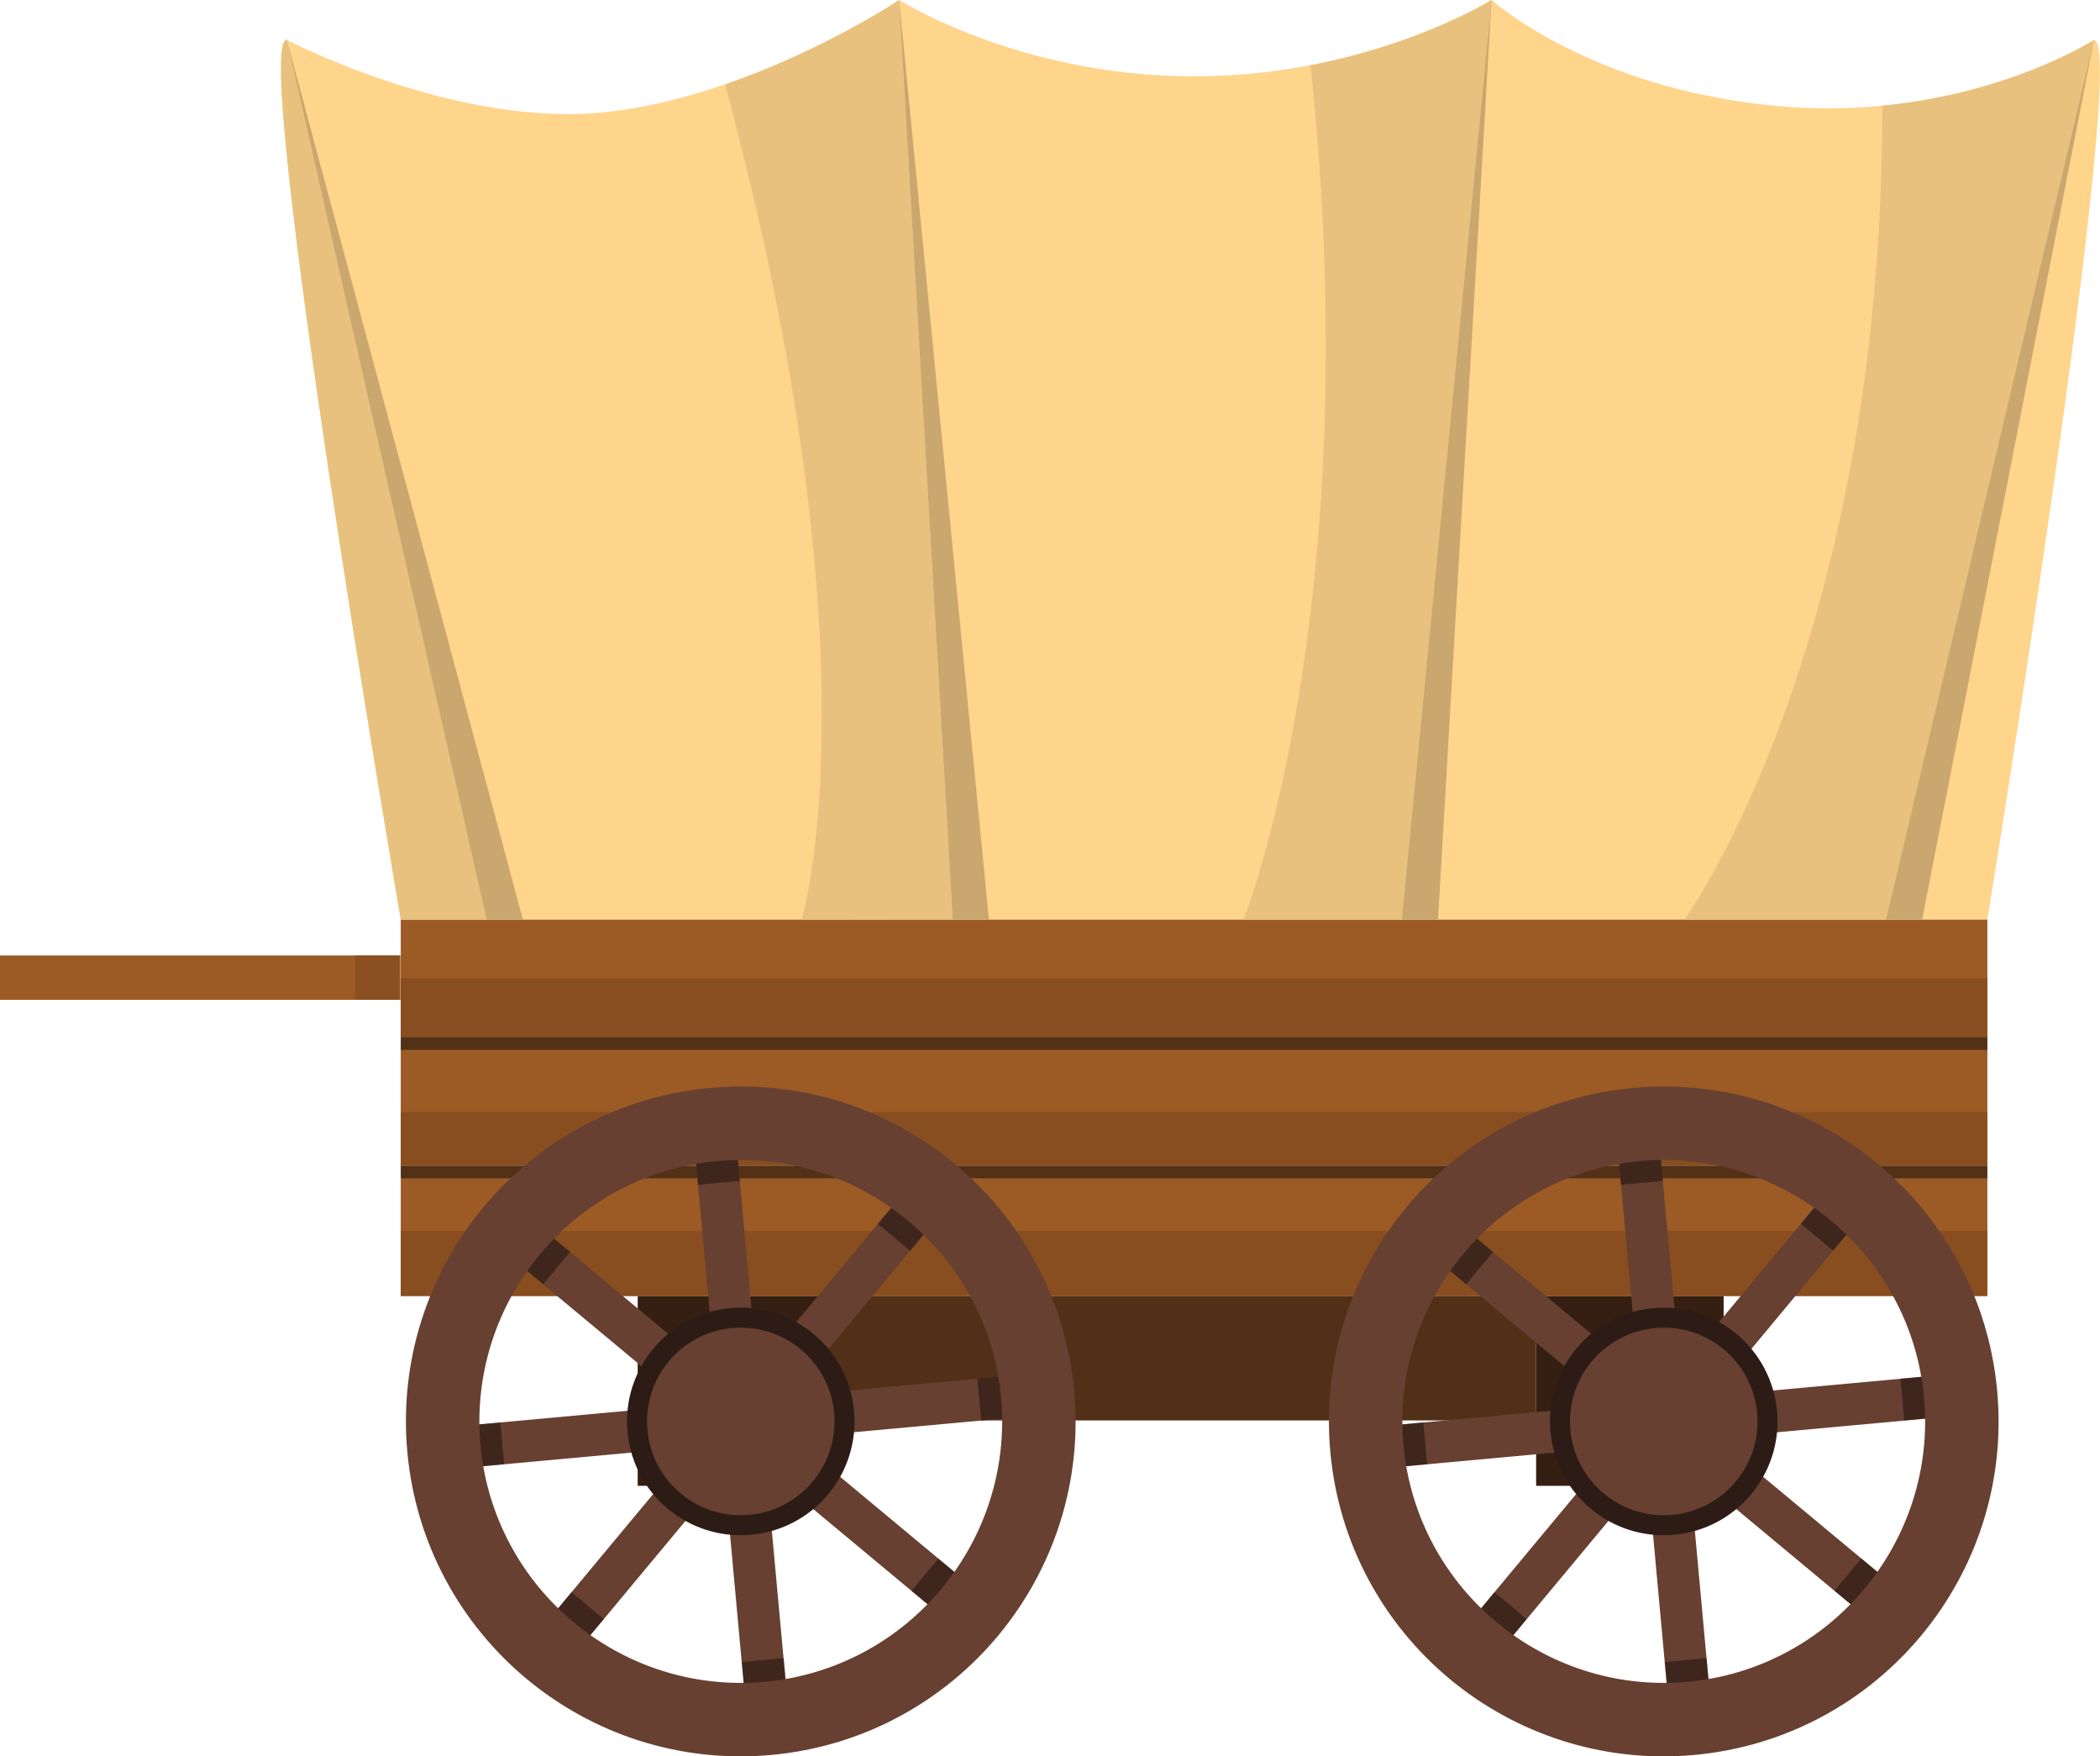 <?xml version="1.0" encoding="UTF-8"?>
<svg id="Layer_2" data-name="Layer 2" xmlns="http://www.w3.org/2000/svg" viewBox="0 0 276.53 231.23">
  <defs>
    <style>
      .cls-1 {
        fill: #674031;
      }

      .cls-2 {
        fill: #e8c17e;
      }

      .cls-3 {
        fill: #ffd48b;
      }

      .cls-4 {
        fill: #8b5021;
      }

      .cls-5 {
        fill: #c9a76e;
      }

      .cls-6 {
        fill: #9c5a25;
      }

      .cls-7 {
        fill: #884e20;
      }

      .cls-8 {
        fill: #2c1c15;
      }

      .cls-9 {
        fill: #351f12;
      }

      .cls-10 {
        fill: #522f17;
      }

      .cls-11 {
        fill: #523117;
      }

      .cls-12 {
        fill: #010101;
        opacity: .4;
      }
    </style>
  </defs>
  <g id="Layer_1-2" data-name="Layer 1">
    <g>
      <rect class="cls-9" x="83.97" y="170.61" width="24.69" height="25"/>
      <rect class="cls-9" x="202.28" y="170.61" width="24.69" height="25"/>
      <rect class="cls-10" x="108.67" y="170.61" width="93.61" height="16.39"/>
      <rect class="cls-6" x="52.77" y="121.05" width="208.93" height="15.45"/>
      <rect class="cls-7" x="52.77" y="128.78" width="208.93" height="7.73"/>
      <rect class="cls-6" x="52.77" y="138.01" width="208.93" height="15.45"/>
      <rect class="cls-7" x="52.77" y="146.4" width="208.93" height="7.07"/>
      <rect class="cls-6" x="52.77" y="155.16" width="208.93" height="15.45"/>
      <rect class="cls-7" x="52.77" y="162.06" width="208.93" height="8.56"/>
      <rect class="cls-11" x="52.77" y="153.47" width="208.93" height="1.7"/>
      <rect class="cls-11" x="52.77" y="136.51" width="208.93" height="1.7"/>
      <rect class="cls-6" y="125.79" width="52.7" height="5.84"/>
      <rect class="cls-4" x="46.78" y="125.79" width="5.91" height="5.84"/>
      <g>
        <rect class="cls-1" x="92.77" y="151.32" width="5.53" height="27.74" transform="translate(-14.69 9.42) rotate(-5.24)"/>
        <rect class="cls-12" x="91.7" y="151.36" width="5.53" height="4.37" transform="translate(-13.63 9.27) rotate(-5.24)"/>
        <rect class="cls-1" x="97.78" y="167.43" width="27.74" height="5.53" transform="translate(-90.59 147.17) rotate(-50.24)"/>
        <rect class="cls-12" x="116.93" y="158.45" width="4.37" height="5.53" transform="translate(-80.99 149.67) rotate(-50.24)"/>
        <rect class="cls-1" x="105.63" y="182.36" width="27.74" height="5.53" transform="translate(-16.41 11.69) rotate(-5.24)"/>
        <rect class="cls-12" x="128.95" y="181.29" width="4.37" height="5.53" transform="translate(-16.26 12.74) rotate(-5.24)"/>
        <rect class="cls-1" x="111.73" y="187.37" width="5.53" height="27.74" transform="translate(-113.43 160.55) rotate(-50.24)"/>
        <rect class="cls-12" x="120.71" y="206.52" width="5.53" height="4.37" transform="translate(-115.94 170.15) rotate(-50.24)"/>
        <rect class="cls-1" x="96.8" y="195.22" width="5.53" height="27.74" transform="translate(-18.69 9.97) rotate(-5.24)"/>
        <rect class="cls-12" x="97.87" y="218.54" width="5.53" height="4.37" transform="translate(-19.73 10.11) rotate(-5.24)"/>
        <rect class="cls-1" x="69.58" y="201.32" width="27.74" height="5.53" transform="translate(-126.81 137.72) rotate(-50.24)"/>
        <rect class="cls-12" x="73.79" y="210.3" width="4.37" height="5.53" transform="translate(-136.4 135.19) rotate(-50.24)"/>
        <rect class="cls-1" x="61.72" y="186.39" width="27.74" height="5.53" transform="translate(-16.96 7.69) rotate(-5.24)"/>
        <rect class="cls-12" x="61.77" y="187.46" width="4.37" height="5.53" transform="translate(-17.1 6.63) rotate(-5.24)"/>
        <rect class="cls-1" x="77.84" y="159.17" width="5.53" height="27.74" transform="translate(-103.97 124.34) rotate(-50.24)"/>
        <rect class="cls-12" x="68.86" y="163.38" width="5.53" height="4.37" transform="translate(-101.46 114.72) rotate(-50.24)"/>
        <path class="cls-8" d="M112.46,185.77c.76,8.24-5.31,15.53-13.55,16.28-8.24,.76-15.53-5.31-16.28-13.55-.76-8.24,5.31-15.53,13.55-16.28,8.24-.76,15.53,5.31,16.28,13.55Z"/>
        <path class="cls-1" d="M94.4,152.86c18.9-1.73,35.68,12.23,37.42,31.13,1.73,18.9-12.23,35.69-31.13,37.42-18.9,1.73-35.68-12.23-37.42-31.13-1.73-18.9,12.23-35.68,31.13-37.42h0Zm-.88-9.63c-24.25,2.22-42.1,23.68-39.88,47.93,2.22,24.25,23.68,42.1,47.93,39.88,24.25-2.22,42.1-23.68,39.88-47.93-2.22-24.25-23.68-42.1-47.93-39.88h0Z"/>
        <path class="cls-1" d="M109.84,186.01c.62,6.79-4.38,12.8-11.17,13.42-6.79,.62-12.8-4.38-13.42-11.17-.62-6.79,4.38-12.8,11.17-13.42,6.79-.62,12.8,4.38,13.42,11.17Z"/>
      </g>
      <g>
        <rect class="cls-1" x="214.31" y="151.32" width="5.53" height="27.74" transform="translate(-14.18 20.52) rotate(-5.24)"/>
        <rect class="cls-12" x="213.24" y="151.36" width="5.53" height="4.37" transform="translate(-13.12 20.36) rotate(-5.24)"/>
        <rect class="cls-1" x="219.31" y="167.43" width="27.74" height="5.53" transform="translate(-46.79 240.59) rotate(-50.24)"/>
        <rect class="cls-12" x="238.47" y="158.45" width="4.37" height="5.53" transform="translate(-37.19 243.1) rotate(-50.24)"/>
        <rect class="cls-1" x="227.17" y="182.36" width="27.74" height="5.53" transform="translate(-15.91 22.8) rotate(-5.24)"/>
        <rect class="cls-12" x="250.49" y="181.29" width="4.37" height="5.53" transform="translate(-15.75 23.84) rotate(-5.24)"/>
        <rect class="cls-1" x="233.27" y="187.37" width="5.53" height="27.74" transform="translate(-69.63 253.97) rotate(-50.24)"/>
        <rect class="cls-12" x="242.25" y="206.52" width="5.53" height="4.37" transform="translate(-72.13 263.56) rotate(-50.24)"/>
        <rect class="cls-1" x="218.34" y="195.22" width="5.53" height="27.74" transform="translate(-18.18 21.07) rotate(-5.24)"/>
        <rect class="cls-12" x="219.4" y="218.54" width="5.53" height="4.37" transform="translate(-19.22 21.21) rotate(-5.24)"/>
        <rect class="cls-1" x="191.12" y="201.32" width="27.74" height="5.53" transform="translate(-83 231.14) rotate(-50.24)"/>
        <rect class="cls-12" x="195.33" y="210.3" width="4.37" height="5.53" transform="translate(-92.6 228.63) rotate(-50.24)"/>
        <rect class="cls-1" x="183.26" y="186.39" width="27.74" height="5.53" transform="translate(-16.45 18.79) rotate(-5.24)"/>
        <rect class="cls-12" x="183.31" y="187.46" width="4.37" height="5.53" transform="translate(-16.59 17.73) rotate(-5.24)"/>
        <rect class="cls-1" x="199.38" y="159.17" width="5.53" height="27.74" transform="translate(-60.16 217.77) rotate(-50.24)"/>
        <rect class="cls-12" x="190.4" y="163.38" width="5.53" height="4.37" transform="translate(-57.66 208.15) rotate(-50.24)"/>
        <path class="cls-8" d="M234,185.77c.76,8.24-5.31,15.53-13.55,16.28-8.24,.76-15.53-5.31-16.28-13.55-.76-8.24,5.31-15.53,13.55-16.28,8.24-.76,15.53,5.31,16.28,13.55Z"/>
        <path class="cls-1" d="M215.94,152.86c18.9-1.73,35.68,12.23,37.42,31.13,1.73,18.9-12.23,35.69-31.13,37.42-18.9,1.73-35.68-12.23-37.42-31.13-1.73-18.9,12.23-35.68,31.13-37.42h0Zm-.88-9.63c-24.25,2.22-42.1,23.68-39.88,47.93,2.22,24.25,23.68,42.1,47.93,39.88,24.25-2.22,42.1-23.68,39.88-47.93s-23.68-42.1-47.93-39.88h0Z"/>
        <path class="cls-1" d="M231.38,186.01c.62,6.79-4.38,12.8-11.17,13.42-6.79,.62-12.8-4.38-13.42-11.17-.62-6.79,4.38-12.8,11.17-13.42,6.79-.62,12.8,4.38,13.42,11.17Z"/>
      </g>
      <path class="cls-3" d="M275.73,5.26s-16.83,10.9-41.54,8.71c-24.71-2.19-37.78-13.97-37.78-13.97,0,0-16.11,10.05-39.17,10.05S118.4,0,118.4,0c0,0-18.74,12.56-38.51,14.75-19.78,2.19-42.13-9.5-42.13-9.5-4.84,0,15.01,115.8,15.01,115.8h208.93s18.86-115.8,14.02-115.8Z"/>
      <path class="cls-2" d="M37.77,5.26c-4.84,0,15.01,115.8,15.01,115.8h11.31L37.77,5.26Z"/>
      <path class="cls-2" d="M118.4,0s-9.9,6.64-22.91,11.11c20.5,76.18,10.08,109.95,10.08,109.95l19.89-.03L118.4,0Z"/>
      <path class="cls-2" d="M196.41,0s-9.28,5.79-23.84,8.59c7.63,71.36-8.81,112.47-8.81,112.47h20.83L196.41,0Z"/>
      <path class="cls-2" d="M275.73,5.26s-10.83,7.01-27.86,8.66c.03,71.28-26.05,107.14-26.05,107.14h26.52L275.73,5.26Z"/>
      <polygon class="cls-5" points="196.41 0 184.59 121.03 189.36 121.03 196.41 0"/>
      <polygon class="cls-5" points="275.73 5.26 248.35 121.05 253.11 121.05 275.73 5.26"/>
      <polygon class="cls-5" points="118.4 0 130.22 121.03 125.46 121.03 118.4 0"/>
      <polygon class="cls-5" points="37.77 5.26 68.85 121.05 64.08 121.05 37.77 5.26"/>
    </g>
  </g>
</svg>